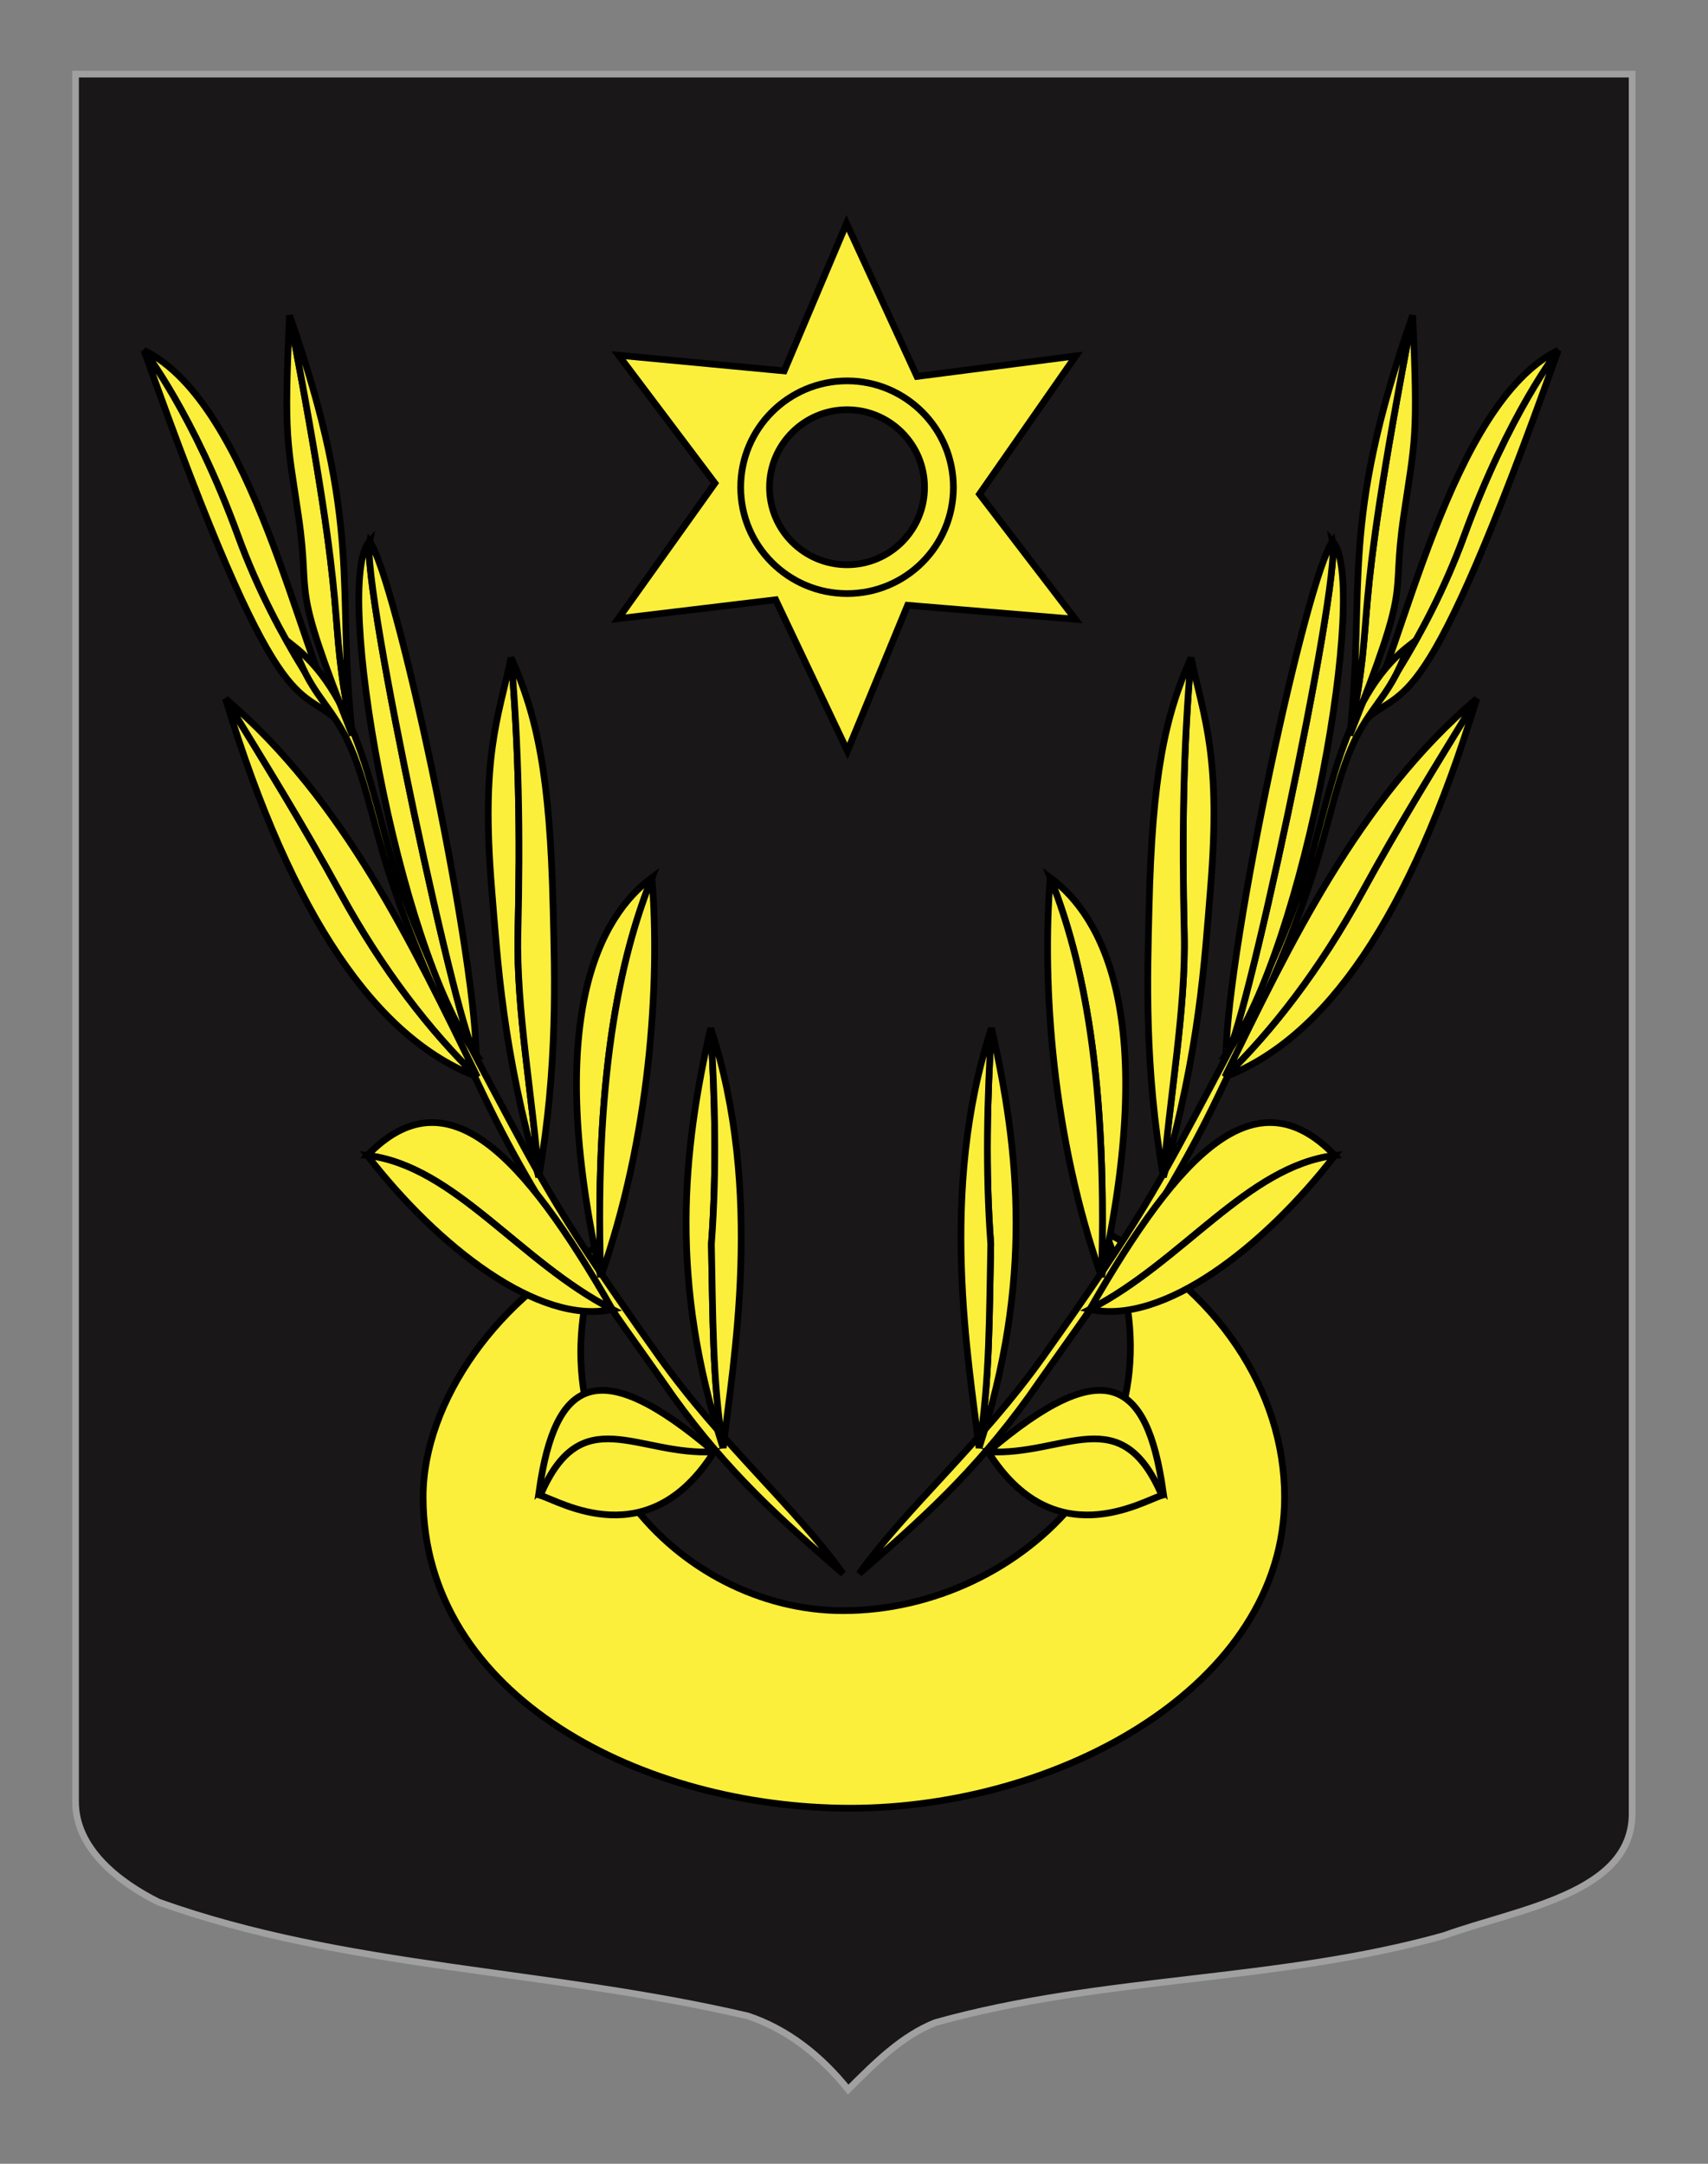 <?xml version="1.0" encoding="utf-8"?>
<!-- Generator: Adobe Illustrator 15.1.0, SVG Export Plug-In . SVG Version: 6.00 Build 0)  -->
<!DOCTYPE svg PUBLIC "-//W3C//DTD SVG 1.1//EN" "http://www.w3.org/Graphics/SVG/1.1/DTD/svg11.dtd">
<svg version="1.1" id="Autre_blason_Dardel3_xA0_Image_1_"
	 xmlns="http://www.w3.org/2000/svg" xmlns:xlink="http://www.w3.org/1999/xlink" x="0px" y="0px" width="255.119px"
	 height="323.149px" viewBox="0 0 255.119 323.149" enable-background="new 0 0 255.119 323.149" xml:space="preserve">
<rect x="0" y="0" width="255.119" height="323.149" fill="#808080" stroke="none"/>
<path id="Contour_blason" fill="#191718" stroke="#A0A0A0" d="M11.284,11.075c78,0,154.505,0,232.505,0
	c0,135.583,0,149.083,0,259.75c0,12.043-17.098,14.25-28.1,18.25c-25,7-51,6-76,13c-5,2-9,6-12.999,10c-4-5-9-9-15-11
	c-30-7-60-7-88-17c-6-3-12.406-8-12.406-15C11.284,245.533,11.284,147.45,11.284,11.075z"/>
<path fill="#FCEF3C" stroke="#000000" d="M63.201,223.566c0,29.959,32.992,46.48,63.819,46.48c31.162,0,64.852-18.319,64.852-46.48
	c0-15.763-10.053-31.157-26.807-39.545c13.739,31.456-12.344,56.525-39.15,56.525c-24.46,0-47.971-24.77-35.907-54.728
	C74.593,193.309,63.201,209.187,63.201,223.566z"/>
<g>
	<g id="g24459_1_">
		<path id="path23486_1_" fill="#FCEF3C" stroke="#000000" d="M232.746,52.318c0,0-7.405,9.457-14.059,27.702
			c-5.873,16.112-15.097,27.797-15.097,27.797C209.859,101.867,212.352,109.637,232.746,52.318z"/>
		<path id="path23488_1_" fill="#FCEF3C" stroke="#000000" d="M232.746,52.318c0,0-7.405,9.457-14.059,27.702
			c-5.873,16.112-15.097,27.797-15.097,27.797C209.302,97.964,216.513,60.289,232.746,52.318z"/>
	</g>
	<path id="path13722_1_" fill="#FCEF3C" stroke="#000000" d="M128.333,235.019
		c9.214-8.021,17.112-15.004,25.35-26.443c8.633-12.426,19.438-26.443,28.117-44.583c5.316-11.111,10.045-20.514,14.221-33.23
		c2.575-7.846,3.895-15.823,6.897-21.287c2.775-5.052,4.964-6.078,7.408-12.951c-9.95,7.877-11.884,23.822-15.312,34.135
		c-3.171,9.546-7.225,18.535-14.024,31.306c-7.95,14.931-10.692,20.318-25.216,40.686
		C146.549,215.602,135.412,225.148,128.333,235.019z"/>
	<g id="g15670_1_" transform="translate(0.61,2.134)">
		<path id="path14693_1_" fill="#FCEF3C" stroke="#000000" d="M147.378,183.652c-0.821-11.012-0.54-21.686,0.11-32.251
			c4.191,18.351,6.196,37.868-1.867,62.72C147.246,204.277,147.158,193.916,147.378,183.652z"/>
		<path id="path14695_1_" fill="#FCEF3C" stroke="#000000" d="M147.378,183.652c-0.821-11.012-0.54-21.686,0.11-32.251
			c-8.033,24.393-3.305,50.099-1.867,62.72C147.246,204.277,147.158,193.916,147.378,183.652z"/>
	</g>
	<g id="g17618_1_">
		<path id="path15666_1_" fill="#FCEF3C" stroke="#000000" d="M173.704,222.573c-2.396-16.646-8.785-20.518-26.112-5.755
			C159.089,217.468,164.965,213.71,173.704,222.573z"/>
		<path id="path15668_1_" fill="#FCEF3C" stroke="#000000" d="M173.542,223.327c-2.93,0.864-16.162,9.068-25.95-6.509
			C159.089,217.468,167.393,208.931,173.542,223.327z"/>
	</g>
	<g id="g18595_1_" transform="translate(3.474,8.337)">
		<path id="path17622_1_" fill="#FCEF3C" stroke="#000000" d="M161.049,182.375c8.61-38.867,0.114-53.885-7.653-59.644
			C157.461,132.977,162.063,149.848,161.049,182.375z"/>
		<path id="path17624_1_" fill="#FCEF3C" stroke="#000000" d="M161.049,182.375c-7.317-20.717-8.92-43.591-7.653-59.644
			C157.461,132.977,162.063,149.848,161.049,182.375z"/>
	</g>
	<g id="g19572_1_" transform="translate(-13.44,7.857)">
		<path id="path18599_1_" fill="#FCEF3C" stroke="#000000" d="M212.828,164.704c-11.834-12.229-23.124-0.529-36.601,22.988
			C190.081,180.608,199.783,166.277,212.828,164.704z"/>
		<path id="path18601_1_" fill="#FCEF3C" stroke="#000000" d="M212.828,164.704c-10.518,13.602-25.6,25.398-36.601,22.988
			C190.081,180.608,199.783,166.277,212.828,164.704z"/>
	</g>
	<g id="g20549_1_" transform="translate(1.128,5.357)">
		<path id="path19576_1_" fill="#FCEF3C" stroke="#000000" d="M179.669,127.494c-0.894,10.819-1.609,23.876-7.026,42.944
			c0.895-11.903,3.385-25.042,3.114-36.417c-0.356-14.975-0.142-27.588,1.021-41.169
			C178.723,102.049,181.313,107.523,179.669,127.494z"/>
		<path id="path19578_1_" fill="#FCEF3C" stroke="#000000" d="M170.508,130.111c-0.259,10.578-0.716,23.843,2.135,40.327
			c0.895-11.903,3.385-25.042,3.114-36.417c-0.356-14.975-0.142-27.588,1.021-41.169
			C172.863,101.632,170.976,110.524,170.508,130.111z"/>
	</g>
	<g id="g21526_1_" transform="translate(-2.668,0.243)">
		<path id="path20553_1_" fill="#FCEF3C" stroke="#000000" d="M206.053,133.143c5.562-10.181,11.044-19.006,17.184-29.032
			c-9.967,32.804-22.665,50.772-37.609,56.473C192.674,153.762,199.83,144.534,206.053,133.143z"/>
		<path id="path20555_1_" fill="#FCEF3C" stroke="#000000" d="M206.053,133.143c5.562-10.181,11.044-19.006,17.184-29.032
			c-17.751,15.126-27.922,36.709-37.609,56.473C192.674,153.762,199.83,144.534,206.053,133.143z"/>
	</g>
	<g id="g22505_1_" transform="translate(0.61,-0.305)">
		<path id="path21532_1_" fill="#FCEF3C" stroke="#000000" d="M198.434,81.165c1.304,6.464-13.783,76.358-15.928,76.683
			C194.384,141.744,203.952,86.95,198.434,81.165z"/>
		<path id="path21534_1_" fill="#FCEF3C" stroke="#000000" d="M198.434,81.165c1.304,6.464-13.783,76.358-15.928,76.683
			C182.799,141.11,194.539,86.429,198.434,81.165z"/>
	</g>
	<g id="g23482_1_" transform="translate(0.305,1.829)">
		<path id="path22509_1_" fill="#FCEF3C" stroke="#000000" d="M209.354,75.288c1.659-11.329,2.195-11.415,1.345-30.021
			c-9.599,49.981-5.232,41.816-9.38,62.708C210.878,83.906,207.413,88.566,209.354,75.288z"/>
		<path id="path22511_1_" fill="#FCEF3C" stroke="#000000" d="M210.699,45.266c-9.599,49.981-5.232,41.816-9.38,62.708
			C203.736,85.554,199.635,76.878,210.699,45.266z"/>
	</g>
</g>
<g>
	<g id="g24459_2_">
		<path id="path23486_2_" fill="#FCEF3C" stroke="#000000" d="M21.502,52.318c0,0,7.405,9.457,14.059,27.702
			c5.873,16.112,15.097,27.797,15.097,27.797C44.389,101.867,41.896,109.637,21.502,52.318z"/>
		<path id="path23488_2_" fill="#FCEF3C" stroke="#000000" d="M21.502,52.318c0,0,7.405,9.457,14.059,27.702
			c5.873,16.112,15.097,27.797,15.097,27.797C44.945,97.964,37.734,60.289,21.502,52.318z"/>
	</g>
	<path id="path13722_2_" fill="#FCEF3C" stroke="#000000" d="M125.915,235.019
		c-9.215-8.021-17.113-15.004-25.35-26.443c-8.633-12.426-19.438-26.443-28.117-44.583c-5.316-11.111-10.045-20.514-14.221-33.23
		c-2.575-7.846-3.895-15.823-6.897-21.287c-2.775-5.052-4.964-6.078-7.408-12.951c9.95,7.877,11.884,23.822,15.312,34.135
		c3.171,9.546,7.225,18.535,14.024,31.306c7.95,14.931,10.692,20.318,25.216,40.686
		C107.698,215.602,118.836,225.148,125.915,235.019z"/>
	<g id="g15670_2_" transform="translate(0.61,2.134)">
		<path id="path14693_2_" fill="#FCEF3C" stroke="#000000" d="M105.65,183.652c0.821-11.012,0.54-21.686-0.11-32.251
			c-4.191,18.351-6.196,37.868,1.867,62.72C105.782,204.277,105.87,193.916,105.65,183.652z"/>
		<path id="path14695_2_" fill="#FCEF3C" stroke="#000000" d="M105.65,183.652c0.821-11.012,0.54-21.686-0.11-32.251
			c8.033,24.393,3.305,50.099,1.867,62.72C105.782,204.277,105.87,193.916,105.65,183.652z"/>
	</g>
	<g id="g17618_2_">
		<path id="path15666_2_" fill="#FCEF3C" stroke="#000000" d="M80.544,222.573c2.396-16.646,8.785-20.518,26.112-5.755
			C95.158,217.468,89.282,213.71,80.544,222.573z"/>
		<path id="path15668_2_" fill="#FCEF3C" stroke="#000000" d="M80.706,223.327c2.93,0.864,16.162,9.068,25.95-6.509
			C95.158,217.468,86.854,208.931,80.706,223.327z"/>
	</g>
	<g id="g18595_2_" transform="translate(3.474,8.337)">
		<path id="path17622_2_" fill="#FCEF3C" stroke="#000000" d="M86.251,182.375c-8.61-38.867-0.114-53.885,7.653-59.644
			C89.839,132.977,85.237,149.848,86.251,182.375z"/>
		<path id="path17624_2_" fill="#FCEF3C" stroke="#000000" d="M86.251,182.375c7.317-20.717,8.92-43.591,7.653-59.644
			C89.839,132.977,85.237,149.848,86.251,182.375z"/>
	</g>
	<g id="g19572_2_" transform="translate(-13.44,7.857)">
		<path id="path18599_2_" fill="#FCEF3C" stroke="#000000" d="M68.299,164.704c11.834-12.229,23.124-0.529,36.601,22.988
			C91.047,180.608,81.344,166.277,68.299,164.704z"/>
		<path id="path18601_2_" fill="#FCEF3C" stroke="#000000" d="M68.299,164.704c10.518,13.602,25.6,25.398,36.601,22.988
			C91.047,180.608,81.344,166.277,68.299,164.704z"/>
	</g>
	<g id="g20549_2_" transform="translate(1.128,5.357)">
		<path id="path19576_2_" fill="#FCEF3C" stroke="#000000" d="M72.322,127.494c0.894,10.819,1.609,23.876,7.026,42.944
			c-0.895-11.903-3.385-25.042-3.114-36.417c0.356-14.975,0.142-27.588-1.021-41.169C73.269,102.049,70.679,107.523,72.322,127.494z
			"/>
		<path id="path19578_2_" fill="#FCEF3C" stroke="#000000" d="M81.483,130.111c0.259,10.578,0.716,23.843-2.135,40.327
			c-0.895-11.903-3.385-25.042-3.114-36.417c0.356-14.975,0.142-27.588-1.021-41.169C79.129,101.632,81.016,110.524,81.483,130.111z
			"/>
	</g>
	<g id="g21526_2_" transform="translate(-2.668,0.243)">
		<path id="path20553_2_" fill="#FCEF3C" stroke="#000000" d="M53.532,133.143c-5.562-10.181-11.044-19.006-17.184-29.032
			c9.967,32.804,22.665,50.772,37.609,56.473C66.911,153.762,59.754,144.534,53.532,133.143z"/>
		<path id="path20555_2_" fill="#FCEF3C" stroke="#000000" d="M53.532,133.143c-5.562-10.181-11.044-19.006-17.184-29.032
			c17.751,15.126,27.922,36.709,37.609,56.473C66.911,153.762,59.754,144.534,53.532,133.143z"/>
	</g>
	<g id="g22505_2_" transform="translate(0.61,-0.305)">
		<path id="path21532_2_" fill="#FCEF3C" stroke="#000000" d="M54.594,81.165c-1.304,6.464,13.783,76.358,15.928,76.683
			C58.644,141.744,49.076,86.95,54.594,81.165z"/>
		<path id="path21534_2_" fill="#FCEF3C" stroke="#000000" d="M54.594,81.165c-1.304,6.464,13.783,76.358,15.928,76.683
			C70.229,141.11,58.489,86.429,54.594,81.165z"/>
	</g>
	<g id="g23482_2_" transform="translate(0.305,1.829)">
		<path id="path22509_2_" fill="#FCEF3C" stroke="#000000" d="M44.284,75.288c-1.659-11.329-2.195-11.415-1.345-30.021
			c9.599,49.981,5.232,41.816,9.38,62.708C42.76,83.906,46.224,88.566,44.284,75.288z"/>
		<path id="path22511_2_" fill="#FCEF3C" stroke="#000000" d="M42.939,45.266c9.599,49.981,5.232,41.816,9.38,62.708
			C49.902,85.554,54.003,76.878,42.939,45.266z"/>
	</g>
</g>
<g>
	<path fill="#FCEF3C" stroke="#000000" d="M126.444,33.366l-9.309,22.028l-24.733-2.335l14.383,19.104l-14.433,20.23l23.506-2.823
		l10.72,22.599l8.988-21.775l25.053,2.083l-14.315-18.684l14.382-20.633l-23.724,3.059L126.444,33.366z M126.527,61.189
		c6.393,0,11.569,5.192,11.569,11.585c0,6.392-5.177,11.571-11.569,11.571c-6.394,0-11.585-5.179-11.585-11.571
		C114.942,66.381,120.133,61.189,126.527,61.189z"/>
	<path fill="none" stroke="#000000" d="M126.527,56.882c-8.769,0-15.892,7.123-15.892,15.892c0,8.769,7.124,15.877,15.892,15.877
		s15.878-7.109,15.878-15.877C142.405,64.005,135.295,56.882,126.527,56.882z"/>
</g>
</svg>
